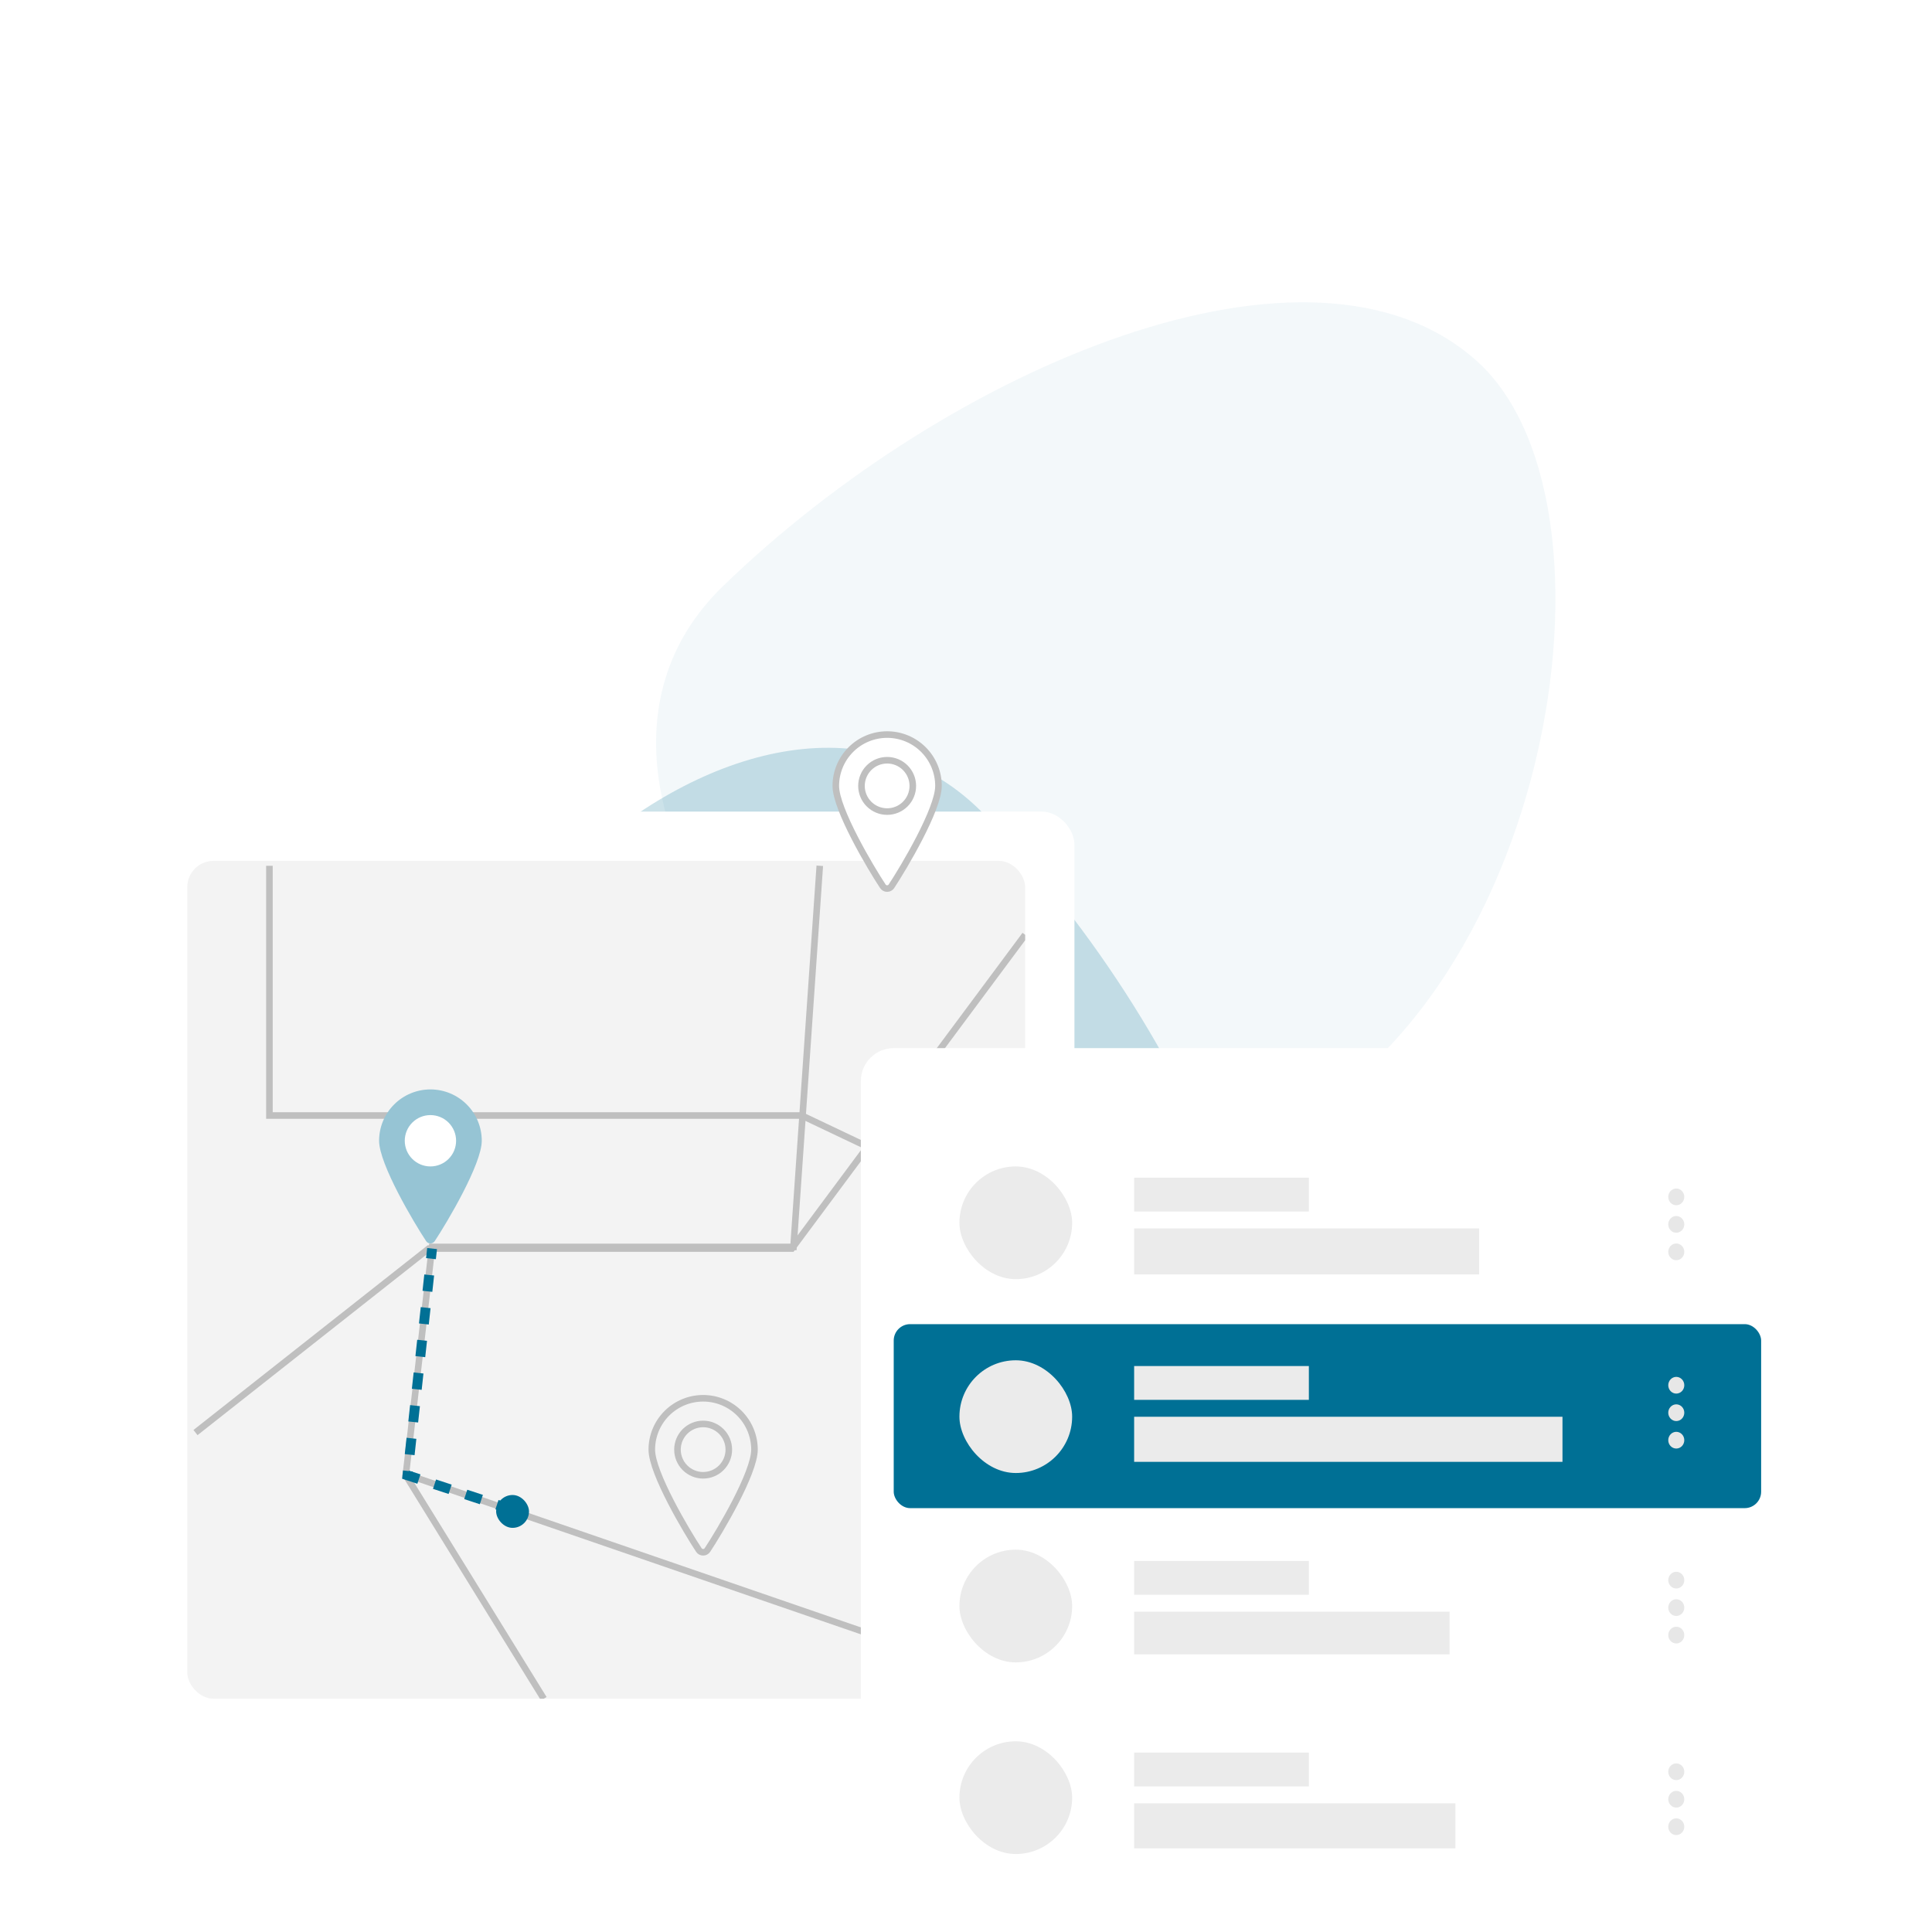 <svg width="588" height="588" viewBox="0 0 588 588" fill="none" xmlns="http://www.w3.org/2000/svg">
<path opacity="0.05" d="M449.579 109.99C499.716 155.303 469.366 323.245 370.82 351.231C272.273 379.218 150.94 245.424 219.968 178.467C288.996 111.511 399.443 64.644 449.579 109.99Z" fill="#007095"/>
<path opacity="0.2" d="M368.036 477.484C322.723 527.621 154.781 497.271 126.795 398.725C98.808 300.178 232.602 178.845 299.559 247.873C366.515 316.901 413.372 427.348 368.036 477.484Z" fill="#007095"/>
<g filter="url(#filter0_dddd_304_2834)">
<rect x="42" y="114" width="285" height="285" rx="10" fill="white"/>
<g clip-path="url(#clip0_304_2834)">
<rect x="57" y="129" width="255" height="255" rx="8" fill="#F3F3F3"/>
<path d="M59.5 303L130.5 247H241L312 151.5" stroke="#BFBFBF" stroke-width="2"/>
<path d="M82 130.5V206.5H244L264 216V382.5" stroke="#BFBFBF" stroke-width="2"/>
<path d="M123 315.5L306 378.5" stroke="#BFBFBF" stroke-width="2"/>
<path d="M165.5 384L123.5 316L131.5 246.5H241.5L249.5 130.5" stroke="#BFBFBF" stroke-width="2"/>
<path d="M156 326.5L124 316L131.5 247" stroke="#007095" stroke-width="3" stroke-dasharray="5 5"/>
<rect x="151" y="322" width="10" height="10" rx="5" fill="#007095"/>
<path d="M131 198.562C135.144 198.562 139.118 200.209 142.049 203.139C144.979 206.069 146.625 210.043 146.625 214.187C146.625 221.285 136.054 239.083 132.302 244.74C132.16 244.954 131.966 245.131 131.739 245.253C131.512 245.375 131.258 245.438 131 245.438C130.742 245.438 130.488 245.375 130.261 245.253C130.034 245.131 129.84 244.954 129.698 244.74C125.946 239.083 115.375 221.285 115.375 214.187C115.375 210.043 117.021 206.069 119.951 203.139C122.882 200.209 126.856 198.562 131 198.562Z" fill="#96C4D4"/>
<path d="M123.188 214.187C123.188 216.26 124.011 218.247 125.476 219.712C126.941 221.177 128.928 222 131 222C133.072 222 135.059 221.177 136.524 219.712C137.989 218.247 138.812 216.26 138.812 214.187C138.812 212.115 137.989 210.128 136.524 208.663C135.059 207.198 133.072 206.375 131 206.375C128.928 206.375 126.941 207.198 125.476 208.663C124.011 210.128 123.188 212.115 123.188 214.187Z" fill="white"/>
<path d="M214 292.562C218.144 292.562 222.118 294.209 225.049 297.139C227.979 300.069 229.625 304.043 229.625 308.187C229.625 315.285 219.054 333.083 215.302 338.74C215.16 338.954 214.966 339.131 214.739 339.253C214.512 339.375 214.258 339.438 214 339.438C213.742 339.438 213.488 339.375 213.261 339.253C213.034 339.131 212.84 338.954 212.698 338.74C208.946 333.083 198.375 315.285 198.375 308.187C198.375 304.043 200.021 300.069 202.951 297.139C205.882 294.209 209.856 292.562 214 292.562Z" stroke="#BFBFBF" stroke-width="2" stroke-linecap="round" stroke-linejoin="round"/>
<path d="M206.188 308.187C206.188 310.26 207.011 312.247 208.476 313.712C209.941 315.177 211.928 316 214 316C216.072 316 218.059 315.177 219.524 313.712C220.989 312.247 221.812 310.26 221.812 308.187C221.812 306.115 220.989 304.128 219.524 302.663C218.059 301.198 216.072 300.375 214 300.375C211.928 300.375 209.941 301.198 208.476 302.663C207.011 304.128 206.188 306.115 206.188 308.187Z" stroke="#BFBFBF" stroke-width="2" stroke-linecap="round" stroke-linejoin="round"/>
</g>
<path d="M270 90.562C274.144 90.562 278.118 92.209 281.049 95.139C283.979 98.069 285.625 102.043 285.625 106.187C285.625 113.285 275.054 131.083 271.302 136.74C271.16 136.954 270.966 137.131 270.739 137.253C270.512 137.375 270.258 137.438 270 137.438C269.742 137.438 269.488 137.375 269.261 137.253C269.034 137.131 268.84 136.954 268.698 136.74C264.946 131.083 254.375 113.285 254.375 106.187C254.375 102.043 256.021 98.069 258.951 95.139C261.882 92.209 265.856 90.562 270 90.562Z" fill="white" stroke="#BFBFBF" stroke-width="2" stroke-linecap="round" stroke-linejoin="round"/>
<path d="M262.188 106.187C262.188 108.26 263.011 110.247 264.476 111.712C265.941 113.177 267.928 114 270 114C272.072 114 274.059 113.177 275.524 111.712C276.989 110.247 277.812 108.26 277.812 106.187C277.812 104.115 276.989 102.128 275.524 100.663C274.059 99.198 272.072 98.375 270 98.375C267.928 98.375 265.941 99.198 264.476 100.663C263.011 102.128 262.188 104.115 262.188 106.187Z" fill="white" stroke="#BFBFBF" stroke-width="2" stroke-linecap="round" stroke-linejoin="round"/>
</g>
<g filter="url(#filter1_dddd_304_2834)">
<rect x="262" y="189" width="285" height="285" rx="10" fill="white"/>
<rect x="292" y="225" width="34.306" height="34.306" rx="17.153" fill="#EBEBEB"/>
<rect x="292" y="341.64" width="34.306" height="34.306" rx="17.153" fill="#EBEBEB"/>
<rect x="292" y="399.96" width="34.306" height="34.306" rx="17.153" fill="#EBEBEB"/>
<rect width="53.174" height="10.292" transform="translate(345.174 228.431)" fill="#EBEBEB"/>
<rect width="105" height="14" transform="translate(345.174 243.868)" fill="#EBEBEB"/>
<rect width="53.174" height="10.292" transform="translate(345.174 345.071)" fill="#EBEBEB"/>
<rect width="96" height="13" transform="translate(345.174 360.508)" fill="#EBEBEB"/>
<rect width="53.174" height="10.292" transform="translate(345.174 403.39)" fill="#EBEBEB"/>
<rect width="97.772" height="13.722" transform="translate(345.174 418.828)" fill="#EBEBEB"/>
<g clip-path="url(#clip1_304_2834)">
<path d="M510.171 253.542C510.818 253.542 511.438 253.273 511.895 252.796C512.353 252.319 512.61 251.671 512.61 250.997C512.61 250.322 512.353 249.674 511.895 249.197C511.438 248.72 510.818 248.452 510.171 248.452C509.524 248.452 508.904 248.72 508.446 249.197C507.989 249.674 507.732 250.322 507.732 250.997C507.732 251.671 507.989 252.319 508.446 252.796C508.904 253.273 509.524 253.542 510.171 253.542Z" fill="#E7E7E7"/>
<path d="M510.171 236.817C510.491 236.817 510.808 236.752 511.104 236.624C511.4 236.496 511.669 236.308 511.895 236.072C512.122 235.836 512.302 235.555 512.424 235.246C512.547 234.938 512.61 234.607 512.61 234.272C512.61 233.938 512.547 233.607 512.424 233.298C512.302 232.99 512.122 232.709 511.895 232.473C511.669 232.237 511.4 232.049 511.104 231.921C510.808 231.793 510.491 231.727 510.171 231.727C509.851 231.727 509.533 231.793 509.238 231.921C508.942 232.049 508.673 232.237 508.446 232.473C508.22 232.709 508.04 232.99 507.918 233.298C507.795 233.607 507.732 233.938 507.732 234.272C507.732 234.607 507.795 234.938 507.918 235.246C508.04 235.555 508.22 235.836 508.446 236.072C508.673 236.308 508.942 236.496 509.238 236.624C509.533 236.752 509.851 236.817 510.171 236.817Z" fill="#E7E7E7"/>
<path d="M510.171 245.179C510.818 245.179 511.438 244.911 511.895 244.434C512.353 243.956 512.61 243.309 512.61 242.634C512.61 241.959 512.353 241.312 511.895 240.834C511.438 240.357 510.818 240.089 510.171 240.089C509.524 240.089 508.904 240.357 508.446 240.834C507.989 241.312 507.732 241.959 507.732 242.634C507.732 243.309 507.989 243.956 508.446 244.434C508.904 244.911 509.524 245.179 510.171 245.179Z" fill="#E7E7E7"/>
</g>
<g clip-path="url(#clip2_304_2834)">
<path d="M510.171 370.181C510.818 370.181 511.438 369.913 511.895 369.436C512.353 368.958 512.61 368.311 512.61 367.636C512.61 366.961 512.353 366.314 511.895 365.837C511.438 365.359 510.818 365.091 510.171 365.091C509.524 365.091 508.904 365.359 508.446 365.837C507.989 366.314 507.732 366.961 507.732 367.636C507.732 368.311 507.989 368.958 508.446 369.436C508.904 369.913 509.524 370.181 510.171 370.181Z" fill="#E7E7E7"/>
<path d="M510.171 353.457C510.491 353.457 510.808 353.391 511.104 353.263C511.4 353.135 511.669 352.948 511.895 352.712C512.122 352.475 512.302 352.195 512.424 351.886C512.547 351.577 512.61 351.246 512.61 350.912C512.61 350.578 512.547 350.247 512.424 349.938C512.302 349.629 512.122 349.349 511.895 349.112C511.669 348.876 511.4 348.689 511.104 348.561C510.808 348.433 510.491 348.367 510.171 348.367C509.851 348.367 509.533 348.433 509.238 348.561C508.942 348.689 508.673 348.876 508.446 349.112C508.22 349.349 508.04 349.629 507.918 349.938C507.795 350.247 507.732 350.578 507.732 350.912C507.732 351.246 507.795 351.577 507.918 351.886C508.04 352.195 508.22 352.475 508.446 352.712C508.673 352.948 508.942 353.135 509.238 353.263C509.533 353.391 509.851 353.457 510.171 353.457Z" fill="#E7E7E7"/>
<path d="M510.171 361.819C510.818 361.819 511.438 361.551 511.895 361.073C512.353 360.596 512.61 359.949 512.61 359.274C512.61 358.599 512.353 357.952 511.895 357.474C511.438 356.997 510.818 356.729 510.171 356.729C509.524 356.729 508.904 356.997 508.446 357.474C507.989 357.952 507.732 358.599 507.732 359.274C507.732 359.949 507.989 360.596 508.446 361.073C508.904 361.551 509.524 361.819 510.171 361.819Z" fill="#E7E7E7"/>
</g>
<g clip-path="url(#clip3_304_2834)">
<path d="M510.171 428.501C510.818 428.501 511.438 428.233 511.895 427.756C512.353 427.279 512.61 426.631 512.61 425.956C512.61 425.282 512.353 424.634 511.895 424.157C511.438 423.68 510.818 423.412 510.171 423.412C509.524 423.412 508.904 423.68 508.446 424.157C507.989 424.634 507.732 425.282 507.732 425.956C507.732 426.631 507.989 427.279 508.446 427.756C508.904 428.233 509.524 428.501 510.171 428.501Z" fill="#E7E7E7"/>
<path d="M510.171 411.777C510.491 411.777 510.808 411.712 511.104 411.584C511.4 411.456 511.669 411.268 511.895 411.032C512.122 410.796 512.302 410.515 512.424 410.206C512.547 409.898 512.61 409.567 512.61 409.232C512.61 408.898 512.547 408.567 512.424 408.258C512.302 407.95 512.122 407.669 511.895 407.433C511.669 407.196 511.4 407.009 511.104 406.881C510.808 406.753 510.491 406.687 510.171 406.687C509.851 406.687 509.533 406.753 509.238 406.881C508.942 407.009 508.673 407.196 508.446 407.433C508.22 407.669 508.04 407.95 507.918 408.258C507.795 408.567 507.732 408.898 507.732 409.232C507.732 409.567 507.795 409.898 507.918 410.206C508.04 410.515 508.22 410.796 508.446 411.032C508.673 411.268 508.942 411.456 509.238 411.584C509.533 411.712 509.851 411.777 510.171 411.777Z" fill="#E7E7E7"/>
<path d="M510.171 420.139C510.818 420.139 511.438 419.871 511.895 419.394C512.353 418.916 512.61 418.269 512.61 417.594C512.61 416.919 512.353 416.272 511.895 415.794C511.438 415.317 510.818 415.049 510.171 415.049C509.524 415.049 508.904 415.317 508.446 415.794C507.989 416.272 507.732 416.919 507.732 417.594C507.732 418.269 507.989 418.916 508.446 419.394C508.904 419.871 509.524 420.139 510.171 420.139Z" fill="#E7E7E7"/>
</g>
<rect x="272" y="273" width="264" height="56" rx="5" fill="#007095"/>
<rect x="292" y="284" width="34.306" height="34.306" rx="17.153" fill="#EBEBEB"/>
<rect width="53.174" height="10.292" transform="translate(345.174 285.75)" fill="#EBEBEB"/>
<rect width="130.362" height="13.722" transform="translate(345.174 301.188)" fill="#EBEBEB"/>
<g clip-path="url(#clip4_304_2834)">
<path d="M510.171 310.861C510.818 310.861 511.438 310.593 511.895 310.116C512.353 309.639 512.61 308.991 512.61 308.316C512.61 307.641 512.353 306.994 511.895 306.517C511.438 306.04 510.818 305.771 510.171 305.771C509.524 305.771 508.904 306.04 508.446 306.517C507.989 306.994 507.732 307.641 507.732 308.316C507.732 308.991 507.989 309.639 508.446 310.116C508.904 310.593 509.524 310.861 510.171 310.861Z" fill="#E7E7E7"/>
<path d="M510.171 294.137C510.491 294.137 510.808 294.071 511.104 293.943C511.4 293.816 511.669 293.628 511.895 293.392C512.122 293.155 512.302 292.875 512.424 292.566C512.547 292.257 512.61 291.926 512.61 291.592C512.61 291.258 512.547 290.927 512.424 290.618C512.302 290.31 512.122 290.029 511.895 289.793C511.669 289.556 511.4 289.369 511.104 289.241C510.808 289.113 510.491 289.047 510.171 289.047C509.851 289.047 509.533 289.113 509.238 289.241C508.942 289.369 508.673 289.556 508.446 289.793C508.22 290.029 508.04 290.31 507.918 290.618C507.795 290.927 507.732 291.258 507.732 291.592C507.732 291.926 507.795 292.257 507.918 292.566C508.04 292.875 508.22 293.155 508.446 293.392C508.673 293.628 508.942 293.816 509.238 293.943C509.533 294.071 509.851 294.137 510.171 294.137Z" fill="#E7E7E7"/>
<path d="M510.171 302.499C510.818 302.499 511.438 302.231 511.895 301.753C512.353 301.276 512.61 300.629 512.61 299.954C512.61 299.279 512.353 298.632 511.895 298.154C511.438 297.677 510.818 297.409 510.171 297.409C509.524 297.409 508.904 297.677 508.446 298.154C507.989 298.632 507.732 299.279 507.732 299.954C507.732 300.629 507.989 301.276 508.446 301.753C508.904 302.231 509.524 302.499 510.171 302.499Z" fill="#E7E7E7"/>
</g>
</g>
<defs>
<filter id="filter0_dddd_304_2834" x="14" y="83" width="341" height="415" filterUnits="userSpaceOnUse" color-interpolation-filters="sRGB">
<feFlood flood-opacity="0" result="BackgroundImageFix"/>
<feColorMatrix in="SourceAlpha" type="matrix" values="0 0 0 0 0 0 0 0 0 0 0 0 0 0 0 0 0 0 127 0" result="hardAlpha"/>
<feOffset dy="4"/>
<feGaussianBlur stdDeviation="5"/>
<feColorMatrix type="matrix" values="0 0 0 0 0 0 0 0 0 0 0 0 0 0 0 0 0 0 0.1 0"/>
<feBlend mode="normal" in2="BackgroundImageFix" result="effect1_dropShadow_304_2834"/>
<feColorMatrix in="SourceAlpha" type="matrix" values="0 0 0 0 0 0 0 0 0 0 0 0 0 0 0 0 0 0 127 0" result="hardAlpha"/>
<feOffset dy="18"/>
<feGaussianBlur stdDeviation="9"/>
<feColorMatrix type="matrix" values="0 0 0 0 0 0 0 0 0 0 0 0 0 0 0 0 0 0 0.09 0"/>
<feBlend mode="normal" in2="effect1_dropShadow_304_2834" result="effect2_dropShadow_304_2834"/>
<feColorMatrix in="SourceAlpha" type="matrix" values="0 0 0 0 0 0 0 0 0 0 0 0 0 0 0 0 0 0 127 0" result="hardAlpha"/>
<feOffset dy="40"/>
<feGaussianBlur stdDeviation="12"/>
<feColorMatrix type="matrix" values="0 0 0 0 0 0 0 0 0 0 0 0 0 0 0 0 0 0 0.05 0"/>
<feBlend mode="normal" in2="effect2_dropShadow_304_2834" result="effect3_dropShadow_304_2834"/>
<feColorMatrix in="SourceAlpha" type="matrix" values="0 0 0 0 0 0 0 0 0 0 0 0 0 0 0 0 0 0 127 0" result="hardAlpha"/>
<feOffset dy="71"/>
<feGaussianBlur stdDeviation="14"/>
<feColorMatrix type="matrix" values="0 0 0 0 0 0 0 0 0 0 0 0 0 0 0 0 0 0 0.01 0"/>
<feBlend mode="normal" in2="effect3_dropShadow_304_2834" result="effect4_dropShadow_304_2834"/>
<feBlend mode="normal" in="SourceGraphic" in2="effect4_dropShadow_304_2834" result="shape"/>
</filter>
<filter id="filter1_dddd_304_2834" x="234" y="183" width="341" height="389" filterUnits="userSpaceOnUse" color-interpolation-filters="sRGB">
<feFlood flood-opacity="0" result="BackgroundImageFix"/>
<feColorMatrix in="SourceAlpha" type="matrix" values="0 0 0 0 0 0 0 0 0 0 0 0 0 0 0 0 0 0 127 0" result="hardAlpha"/>
<feOffset dy="4"/>
<feGaussianBlur stdDeviation="5"/>
<feColorMatrix type="matrix" values="0 0 0 0 0 0 0 0 0 0 0 0 0 0 0 0 0 0 0.1 0"/>
<feBlend mode="normal" in2="BackgroundImageFix" result="effect1_dropShadow_304_2834"/>
<feColorMatrix in="SourceAlpha" type="matrix" values="0 0 0 0 0 0 0 0 0 0 0 0 0 0 0 0 0 0 127 0" result="hardAlpha"/>
<feOffset dy="17"/>
<feGaussianBlur stdDeviation="8.5"/>
<feColorMatrix type="matrix" values="0 0 0 0 0 0 0 0 0 0 0 0 0 0 0 0 0 0 0.09 0"/>
<feBlend mode="normal" in2="effect1_dropShadow_304_2834" result="effect2_dropShadow_304_2834"/>
<feColorMatrix in="SourceAlpha" type="matrix" values="0 0 0 0 0 0 0 0 0 0 0 0 0 0 0 0 0 0 127 0" result="hardAlpha"/>
<feOffset dy="39"/>
<feGaussianBlur stdDeviation="12"/>
<feColorMatrix type="matrix" values="0 0 0 0 0 0 0 0 0 0 0 0 0 0 0 0 0 0 0.05 0"/>
<feBlend mode="normal" in2="effect2_dropShadow_304_2834" result="effect3_dropShadow_304_2834"/>
<feColorMatrix in="SourceAlpha" type="matrix" values="0 0 0 0 0 0 0 0 0 0 0 0 0 0 0 0 0 0 127 0" result="hardAlpha"/>
<feOffset dy="70"/>
<feGaussianBlur stdDeviation="14"/>
<feColorMatrix type="matrix" values="0 0 0 0 0 0 0 0 0 0 0 0 0 0 0 0 0 0 0.01 0"/>
<feBlend mode="normal" in2="effect3_dropShadow_304_2834" result="effect4_dropShadow_304_2834"/>
<feBlend mode="normal" in="SourceGraphic" in2="effect4_dropShadow_304_2834" result="shape"/>
</filter>
<clipPath id="clip0_304_2834">
<rect x="57" y="129" width="255" height="255" rx="8" fill="white"/>
</clipPath>
<clipPath id="clip1_304_2834">
<rect width="23.268" height="22.299" fill="white" transform="matrix(0 -1 1 0 499 254.268)"/>
</clipPath>
<clipPath id="clip2_304_2834">
<rect width="23.268" height="22.299" fill="white" transform="matrix(0 -1 1 0 499 370.908)"/>
</clipPath>
<clipPath id="clip3_304_2834">
<rect width="23.268" height="22.299" fill="white" transform="matrix(0 -1 1 0 499 429.228)"/>
</clipPath>
<clipPath id="clip4_304_2834">
<rect width="23.268" height="22.299" fill="white" transform="matrix(0 -1 1 0 499 311.588)"/>
</clipPath>
</defs>
</svg>
